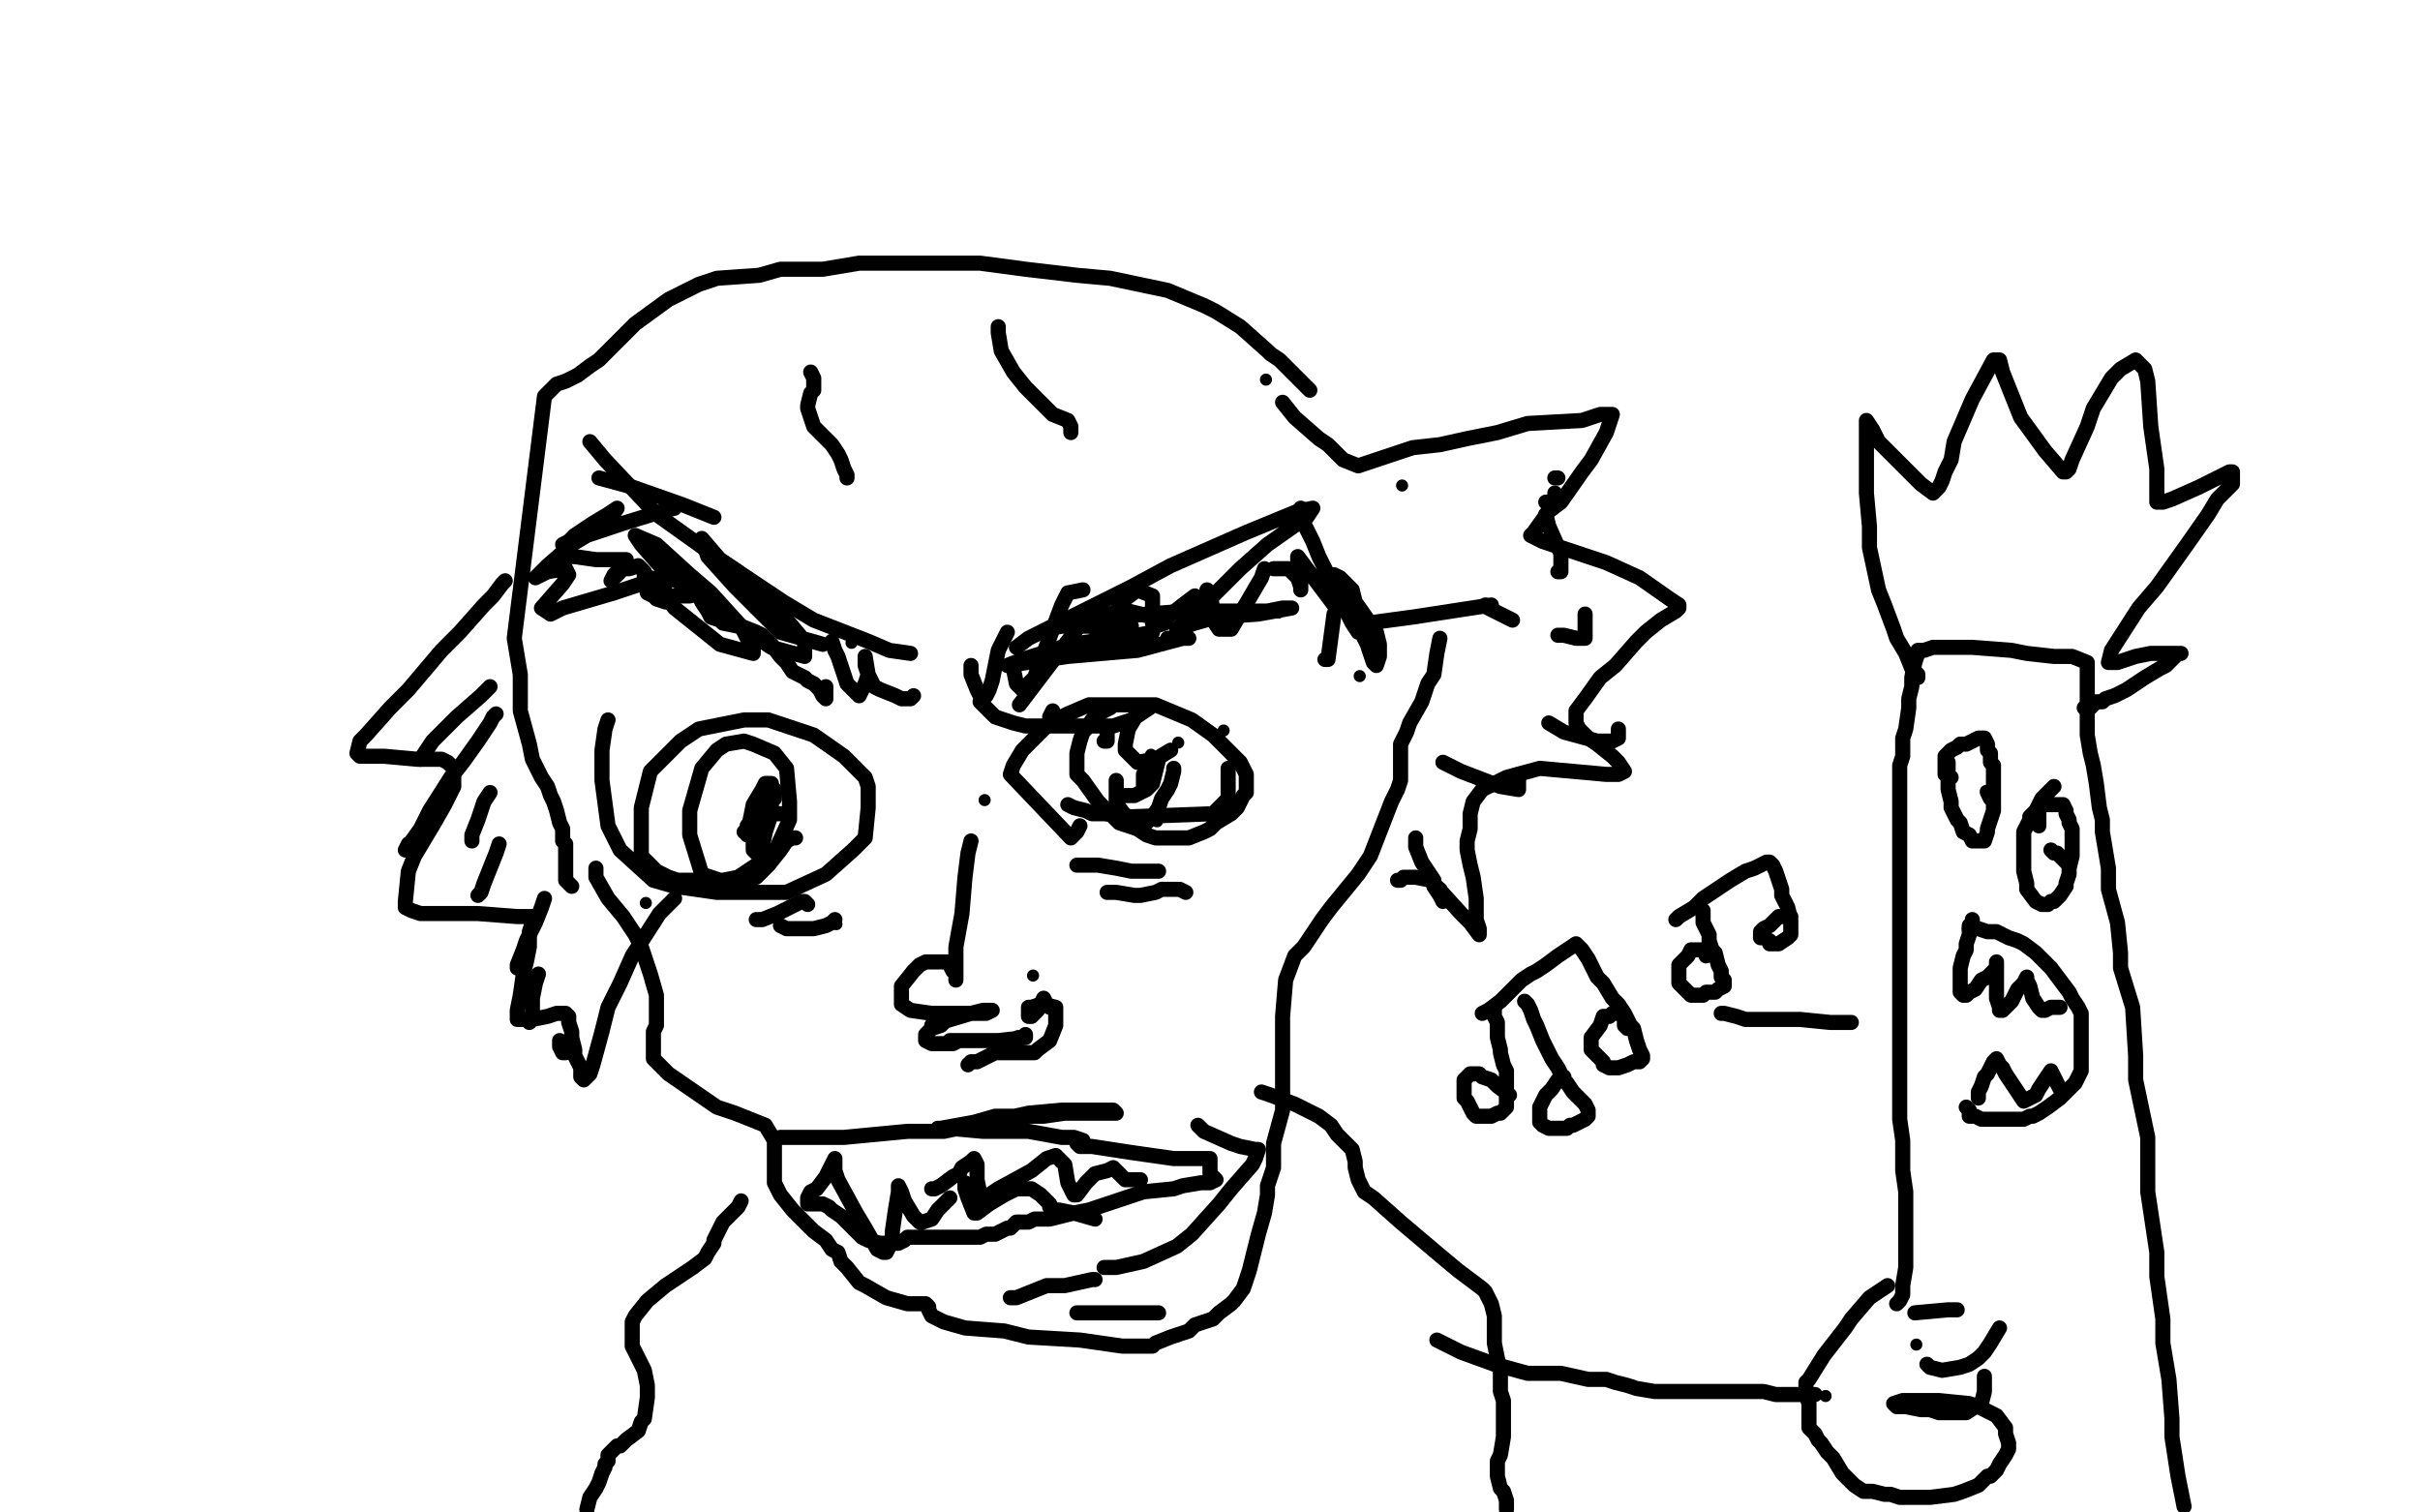 <?xml version="1.0" standalone="no"?>
<!DOCTYPE svg PUBLIC "-//W3C//DTD SVG 1.1//EN"
"http://www.w3.org/Graphics/SVG/1.1/DTD/svg11.dtd">

<svg width="800" height="500" version="1.1" xmlns="http://www.w3.org/2000/svg" xmlns:xlink="http://www.w3.org/1999/xlink" style="stroke-antialiasing: false"><desc>This SVG has been created on https://colorillo.com/</desc><rect x='0' y='0' width='800' height='500' style='fill: rgb(255,255,255); stroke-width:0' /><polyline points="195,146 200,152 200,152 217,170 217,170 238,185 238,185 259,199 259,199 269,205 269,205 287,212 287,212 294,215 294,215 301,216 301,216" style="fill: none; stroke: #000000; stroke-width: 5; stroke-linejoin: round; stroke-linecap: round; stroke-antialiasing: false; stroke-antialias: 0; opacity: 1.0"/>
<polyline points="236,171 226,167 226,167 209,161 209,161 198,158 198,158" style="fill: none; stroke: #000000; stroke-width: 5; stroke-linejoin: round; stroke-linecap: round; stroke-antialiasing: false; stroke-antialias: 0; opacity: 1.0"/>
<polyline points="215,191 223,201 223,201 238,213 238,213 249,216 249,216 249,215 249,215 245,207 245,207 235,196 228,190 217,180 210,177 212,180 219,188 225,193 240,204 255,214 266,217 266,214 266,212 261,206 256,201 244,189 238,185 232,178 233,181 234,184 243,194 253,204 258,209 272,213" style="fill: none; stroke: #000000; stroke-width: 5; stroke-linejoin: round; stroke-linecap: round; stroke-antialiasing: false; stroke-antialias: 0; opacity: 1.0"/>
<circle cx="281.5" cy="212.5" r="2" style="fill: #000000; stroke-antialiasing: false; stroke-antialias: 0; opacity: 1.0"/>
<polyline points="336,214 340,211 340,211 374,194 374,194 387,187 387,187 412,176 412,176 429,169 429,169 434,168 434,168 432,171 429,173 419,180 410,188 406,192 399,199 389,208 392,207 395,206 402,204 416,203 427,201 424,201 419,202 392,202 367,204 356,206 346,208 347,208 350,207 358,207 374,207" style="fill: none; stroke: #000000; stroke-width: 5; stroke-linejoin: round; stroke-linecap: round; stroke-antialiasing: false; stroke-antialias: 0; opacity: 1.0"/>
<polyline points="381,209 376,210 376,210 354,213 354,213 338,218 338,218 333,220 333,220 353,217 376,215 391,211 393,211 389,211 386,211" style="fill: none; stroke: #000000; stroke-width: 5; stroke-linejoin: round; stroke-linecap: round; stroke-antialiasing: false; stroke-antialias: 0; opacity: 1.0"/>
<polyline points="452,206 467,204 467,204 493,200 493,200" style="fill: none; stroke: #000000; stroke-width: 5; stroke-linejoin: round; stroke-linecap: round; stroke-antialiasing: false; stroke-antialias: 0; opacity: 1.0"/>
<polyline points="491,200 492,201 492,201 500,205" style="fill: none; stroke: #000000; stroke-width: 5; stroke-linejoin: round; stroke-linecap: round; stroke-antialiasing: false; stroke-antialias: 0; opacity: 1.0"/>
<polyline points="324,232 325,233 325,233 329,237 329,237 335,239 335,239 339,240 339,240 353,240 353,240 368,240 368,240 374,238 374,238 380,234 380,234 377,235 376,236 373,241 372,246 372,248 376,252 382,251 387,248" style="fill: none; stroke: #000000; stroke-width: 5; stroke-linejoin: round; stroke-linecap: round; stroke-antialiasing: false; stroke-antialias: 0; opacity: 1.0"/>
<polyline points="381,204 373,202 373,202 359,204 359,204 337,233 337,233" style="fill: none; stroke: #000000; stroke-width: 5; stroke-linejoin: round; stroke-linecap: round; stroke-antialiasing: false; stroke-antialias: 0; opacity: 1.0"/>
<polyline points="365,245 366,245 366,245 366,242 366,242" style="fill: none; stroke: #000000; stroke-width: 5; stroke-linejoin: round; stroke-linecap: round; stroke-antialiasing: false; stroke-antialias: 0; opacity: 1.0"/>
<polyline points="348,235 347,237 347,237" style="fill: none; stroke: #000000; stroke-width: 5; stroke-linejoin: round; stroke-linecap: round; stroke-antialiasing: false; stroke-antialias: 0; opacity: 1.0"/>
<polyline points="353,266 355,267 355,267 359,268 359,268 361,269 361,269 365,269 365,269 374,270 401,269 406,264 406,254" style="fill: none; stroke: #000000; stroke-width: 5; stroke-linejoin: round; stroke-linecap: round; stroke-antialiasing: false; stroke-antialias: 0; opacity: 1.0"/>
<circle cx="404.5" cy="241.5" r="2" style="fill: #000000; stroke-antialiasing: false; stroke-antialias: 0; opacity: 1.0"/>
<circle cx="389.5" cy="245.5" r="2" style="fill: #000000; stroke-antialiasing: false; stroke-antialias: 0; opacity: 1.0"/>
<polyline points="368,233 367,234 367,234 363,236 363,236 361,238 361,238 359,241 359,241 358,242 358,242 357,245 357,245 356,249 356,249 356,251 356,251 356,256 356,256 358,258 363,265 370,272 376,274 379,276 382,277 388,277 390,277 392,277 393,277 398,275 400,274 402,272 407,269 409,267 411,263 412,262 412,258 412,256 410,252 407,249 401,243 394,238 382,233 372,233 368,233 360,233 353,236 351,237 346,240 342,244 338,248 335,253 334,256 354,277 356,275 357,273" style="fill: none; stroke: #000000; stroke-width: 5; stroke-linejoin: round; stroke-linecap: round; stroke-antialiasing: false; stroke-antialias: 0; opacity: 1.0"/>
<polyline points="201,238 200,241 200,241 199,248 199,248 199,258 199,258 201,273 201,273 205,281 205,281 216,291 216,291 223,293 223,293 237,295 237,295 244,295 244,295 260,295 273,289 282,281 286,277 287,267 287,260 286,257 279,250 269,243 254,238 246,238 231,241 225,245 220,250 215,255 212,267 212,277 212,283 217,288 221,290 224,291 231,291 239,291 244,290 256,282 261,271 261,265 260,254 256,249 249,246 246,245 240,246 237,248 232,254 228,268 228,276 232,289 241,292 243,292 250,290 254,286 258,281 260,278 262,277 263,277" style="fill: none; stroke: #000000; stroke-width: 5; stroke-linejoin: round; stroke-linecap: round; stroke-antialiasing: false; stroke-antialias: 0; opacity: 1.0"/>
<polyline points="246,275 247,274 247,274 247,273 247,273 248,272 248,272" style="fill: none; stroke: #000000; stroke-width: 5; stroke-linejoin: round; stroke-linecap: round; stroke-antialiasing: false; stroke-antialias: 0; opacity: 1.0"/>
<polyline points="249,269 249,274 249,274 249,277 249,277 249,281 249,281 251,283 251,283 252,280 252,280 253,275 253,275 255,269 255,269 255,264 255,264 255,260 255,259 253,259 252,261 249,266 248,271 248,273 249,275 250,275 253,274 253,271 253,268 253,266 252,265 251,265 251,266 251,267 253,267 255,265 256,264 256,262 256,261 255,261 254,261 251,264 250,267 249,269 248,271 247,275 247,276 249,275 249,273 250,270 252,269 255,269 258,269" style="fill: none; stroke: #000000; stroke-width: 5; stroke-linejoin: round; stroke-linecap: round; stroke-antialiasing: false; stroke-antialias: 0; opacity: 1.0"/>
<polyline points="369,258 369,260 369,260 369,265 369,265 370,267 370,267 373,271 373,271 375,272 375,272 377,272 377,272 379,272 379,272 381,270 381,270 383,267 384,264 386,261 387,259 388,255 388,254" style="fill: none; stroke: #000000; stroke-width: 5; stroke-linejoin: round; stroke-linecap: round; stroke-antialiasing: false; stroke-antialias: 0; opacity: 1.0"/>
<circle cx="380.5" cy="249.5" r="2" style="fill: #000000; stroke-antialiasing: false; stroke-antialias: 0; opacity: 1.0"/>
<polyline points="371,263 375,263 375,263 379,261 379,261 381,259 381,259 383,251 383,251 381,252 380,253 378,256 378,258 378,260" style="fill: none; stroke: #000000; stroke-width: 5; stroke-linejoin: round; stroke-linecap: round; stroke-antialiasing: false; stroke-antialias: 0; opacity: 1.0"/>
<circle cx="382.5" cy="271.5" r="2" style="fill: #000000; stroke-antialiasing: false; stroke-antialias: 0; opacity: 1.0"/>
<circle cx="325.5" cy="264.5" r="2" style="fill: #000000; stroke-antialiasing: false; stroke-antialias: 0; opacity: 1.0"/>
<polyline points="321,278 320,282 320,282 319,290 319,290 318,302 318,302 316,313 316,313 316,318 316,318 316,324 316,324 316,322 315,321 314,319 313,318 312,318 308,318 306,318 304,319 302,321 298,326 298,330 298,332 301,334 308,335 326,335 328,334 325,334 321,335 311,338 308,339 309,338 312,338 313,337 311,339 308,340 307,341 306,342 306,344 308,345 310,345 315,345 317,344 317,344 314,344 315,344 318,344 330,344 339,343 339,342" style="fill: none; stroke: #000000; stroke-width: 5; stroke-linejoin: round; stroke-linecap: round; stroke-antialiasing: false; stroke-antialias: 0; opacity: 1.0"/>
<circle cx="336.5" cy="342.5" r="2" style="fill: #000000; stroke-antialiasing: false; stroke-antialias: 0; opacity: 1.0"/>
<polyline points="258,376 260,376 260,376 270,376 270,376 279,376 279,376 300,374 300,374 312,374 312,374 331,370 331,370 340,368 340,368 351,367 351,367 356,367 356,367 363,367 363,367 365,367 368,367 369,368 367,368 364,368 352,368 345,369 329,369 322,371 311,373 310,373 311,373 314,373 325,374 340,374 351,376 355,376 358,377 356,378 357,379 361,379 374,381 388,383 393,383 398,383 400,383 400,384 400,385 400,386 400,388 401,389 402,390 400,391 397,391 391,392 388,393 378,394 372,396 360,400 355,401 347,403 342,403 340,404 338,404 337,404 336,404 334,406 333,406 331,407 329,408 326,408 324,409 319,409 310,409 307,409 302,409 300,409 299,410 297,411 296,411 293,411 292,411 291,411 287,410 285,409 282,406 281,405 279,403 278,402 275,400 274,399 272,398 270,398 267,398 267,396 268,394 270,393 273,389 275,385 276,383 276,384 276,387 277,390 283,401 286,406 290,413 292,414 293,414 295,410 295,407 296,400 297,394 297,392 298,394 299,397 302,402 304,404 305,404 308,403 310,400 314,396" style="fill: none; stroke: #000000; stroke-width: 5; stroke-linejoin: round; stroke-linecap: round; stroke-antialiasing: false; stroke-antialias: 0; opacity: 1.0"/>
<polyline points="319,391 319,393 319,393 320,396 320,396 322,401 322,401 323,401 323,401 327,398 327,398 332,395 332,395 336,393 340,393 341,393 344,395 347,398 347,399 348,400 350,400 355,401 362,403" style="fill: none; stroke: #000000; stroke-width: 5; stroke-linejoin: round; stroke-linecap: round; stroke-antialiasing: false; stroke-antialias: 0; opacity: 1.0"/>
<polyline points="197,287 197,290 197,290 201,297 201,297 206,303 206,303 210,309 210,309 212,313 212,313 215,322 215,322 217,329 217,329 217,333 217,333 217,339 217,339 216,341 216,350 221,355 237,366 243,368 253,372 256,377 256,380 256,383 256,388 256,391 258,395 262,400 264,402 269,407 273,410 275,413 277,414 278,417 280,419 284,424 286,425 293,429 300,431 306,431 307,432 307,433 308,435 312,437 319,439 332,440 340,442 357,443 371,445 375,445 379,445 381,445 382,444 387,442 393,440 395,438 401,436 403,434 407,431 408,430 411,426 413,420 415,412 416,408 418,401 419,395 419,392 421,386 421,378 424,367 424,351 424,344 424,336 425,324 428,316 431,313 437,304 440,300 449,289 453,283 460,265 462,261 463,258 463,257 463,256 463,254 463,249 463,246 465,242 466,239 470,232 471,229 472,226 474,223 475,216 476,211" style="fill: none; stroke: #000000; stroke-width: 5; stroke-linejoin: round; stroke-linecap: round; stroke-antialiasing: false; stroke-antialias: 0; opacity: 1.0"/>
<circle cx="463.5" cy="160.5" r="2" style="fill: #000000; stroke-antialiasing: false; stroke-antialias: 0; opacity: 1.0"/>
<polyline points="433,129 426,122 426,122 423,119 423,119 420,117 420,117 419,116 419,116 410,108 410,108 402,103 402,103 398,101 386,96 367,92 356,91 339,89 324,87 317,87 305,87 291,87 284,87 272,89 265,89 258,89 251,91 237,92 231,94 221,99 210,107 202,115 198,119 195,121 191,124 187,126 184,127 180,131 170,211 172,223 172,235 175,246 176,251 179,257 181,260 182,263 183,265 184,268 185,272 186,274 186,278 187,279 187,281 187,284 187,286 187,288 187,291 189,293" style="fill: none; stroke: #000000; stroke-width: 5; stroke-linejoin: round; stroke-linecap: round; stroke-antialiasing: false; stroke-antialias: 0; opacity: 1.0"/>
<circle cx="213.5" cy="298.5" r="2" style="fill: #000000; stroke-antialiasing: false; stroke-antialias: 0; opacity: 1.0"/>
<circle cx="418.5" cy="125.5" r="2" style="fill: #000000; stroke-antialiasing: false; stroke-antialias: 0; opacity: 1.0"/>
<polyline points="424,133 428,138 428,138 436,145 436,145 439,147 439,147 441,149 441,149 442,150 442,150 444,152 444,152 449,154 452,153 467,148 476,147 485,145 495,143 505,140 523,139 529,137 533,137 532,140 531,143 526,152 523,156 516,166 512,169 507,176 506,177 508,178 510,179 519,182 531,186 542,191 552,198 555,200 555,201 554,202 549,205 544,209 541,212 534,220 529,224 524,231 521,235 521,237 521,239 522,241 525,244 528,246 533,250 535,252 537,255 535,256 531,256 509,254 498,257 494,259 490,261 487,265 486,269 486,272 486,274 485,278 485,281 486,286 487,290 488,297 488,304 489,307 489,309 486,305 483,302 473,291 468,290 466,290 464,290 463,291 462,291" style="fill: none; stroke: #000000; stroke-width: 5; stroke-linejoin: round; stroke-linecap: round; stroke-antialiasing: false; stroke-antialias: 0; opacity: 1.0"/>
<polyline points="167,192 166,193 166,193 163,197 163,197 160,200 160,200 152,209 152,209 146,215 146,215 135,228 135,228 129,234 129,234 121,243 121,243 119,245 119,245 118,249 119,250 122,250 127,250 138,251 146,251 148,252 150,254 150,256 150,260 147,266 143,273 137,283 135,288 134,298 134,300 136,301 139,302 151,302 158,302 171,303 176,303 176,305 175,308 175,310 175,313 174,318 173,322 172,329 171,334 171,336 171,337 173,337 176,337 181,336 184,335 187,335 188,336 188,338 189,341 189,343 190,347 190,349 192,353 192,356 193,357 195,355 196,352 199,341 201,333 205,325 209,316 218,302 223,297" style="fill: none; stroke: #000000; stroke-width: 5; stroke-linejoin: round; stroke-linecap: round; stroke-antialiasing: false; stroke-antialias: 0; opacity: 1.0"/>
<circle cx="231.5" cy="290.5" r="2" style="fill: #000000; stroke-antialiasing: false; stroke-antialias: 0; opacity: 1.0"/>
<polyline points="223,168 219,169 219,169 206,173 206,173 194,177 194,177 186,180 186,180 188,179 188,179 190,177 190,177 196,173 196,173 201,170 204,168 202,171 199,174 189,180 181,187 177,191 179,190 181,189 187,188 188,190 186,193 179,201 182,203 186,201 203,196 218,191 222,191 220,193 218,194 217,196 217,198 220,199" style="fill: none; stroke: #000000; stroke-width: 5; stroke-linejoin: round; stroke-linecap: round; stroke-antialiasing: false; stroke-antialias: 0; opacity: 1.0"/>
<polyline points="185,184 188,184 188,184 190,184 190,184 197,185 197,185 207,185 207,185 207,186 206,187 203,190 202,192 203,191 206,188 208,188 211,187 213,189 213,191 213,192 214,196 216,197 218,197 223,197 228,197 230,196 232,198 232,199 234,202 235,204 238,205 239,206 244,207 245,207 250,209 252,210 255,213 258,217 260,219 262,222 264,223 266,224 267,225 269,226 271,228 272,230 273,231 273,229 273,227" style="fill: none; stroke: #000000; stroke-width: 5; stroke-linejoin: round; stroke-linecap: round; stroke-antialiasing: false; stroke-antialias: 0; opacity: 1.0"/>
<polyline points="275,212 276,215 276,215 277,217 277,217 280,226 284,230 286,226 287,223 286,217 286,220 287,223 289,227 291,228 296,230 298,231 301,231 302,230" style="fill: none; stroke: #000000; stroke-width: 5; stroke-linejoin: round; stroke-linecap: round; stroke-antialiasing: false; stroke-antialias: 0; opacity: 1.0"/>
<polyline points="321,220 321,223 321,223 323,228 323,228 324,230 324,230 326,230 326,230 327,228 327,228 328,225 328,225 330,215 330,215 332,211 333,209" style="fill: none; stroke: #000000; stroke-width: 5; stroke-linejoin: round; stroke-linecap: round; stroke-antialiasing: false; stroke-antialias: 0; opacity: 1.0"/>
<polyline points="335,221 336,226 336,226 337,227 338,228 342,224 351,200 353,196 358,195" style="fill: none; stroke: #000000; stroke-width: 5; stroke-linejoin: round; stroke-linecap: round; stroke-antialiasing: false; stroke-antialias: 0; opacity: 1.0"/>
<polyline points="362,208 363,208 363,208 369,202 372,198 376,195 381,197 381,200 381,205 381,206 382,207 385,206 386,204 391,200 395,197" style="fill: none; stroke: #000000; stroke-width: 5; stroke-linejoin: round; stroke-linecap: round; stroke-antialiasing: false; stroke-antialias: 0; opacity: 1.0"/>
<polyline points="399,195 400,196 400,196 401,202 401,202 401,205 401,205 403,208 404,208 407,208 417,191 418,188" style="fill: none; stroke: #000000; stroke-width: 5; stroke-linejoin: round; stroke-linecap: round; stroke-antialiasing: false; stroke-antialias: 0; opacity: 1.0"/>
<circle cx="422.5" cy="202.5" r="2" style="fill: #000000; stroke-antialiasing: false; stroke-antialias: 0; opacity: 1.0"/>
<circle cx="418.5" cy="188.5" r="2" style="fill: #000000; stroke-antialiasing: false; stroke-antialias: 0; opacity: 1.0"/>
<circle cx="422.5" cy="202.5" r="2" style="fill: #000000; stroke-antialiasing: false; stroke-antialias: 0; opacity: 1.0"/>
<circle cx="427.5" cy="189.5" r="2" style="fill: #000000; stroke-antialiasing: false; stroke-antialias: 0; opacity: 1.0"/>
<polyline points="438,218 439,218 439,218 441,203 441,203" style="fill: none; stroke: #000000; stroke-width: 5; stroke-linejoin: round; stroke-linecap: round; stroke-antialiasing: false; stroke-antialias: 0; opacity: 1.0"/>
<circle cx="441.5" cy="200.5" r="2" style="fill: #000000; stroke-antialiasing: false; stroke-antialias: 0; opacity: 1.0"/>
<circle cx="449.5" cy="223.5" r="2" style="fill: #000000; stroke-antialiasing: false; stroke-antialias: 0; opacity: 1.0"/>
<polyline points="430,168 430,171 430,171 434,179 434,179 436,184 436,184 442,196 442,196 447,206 447,206 449,209 449,209 449,207 448,204 449,206 450,209 452,213 454,219 455,220 456,217 456,213 455,209 448,199 447,195 443,191 441,190 441,192 441,194 441,196 441,200 429,184 429,186 429,189 430,193 430,195 430,194 429,191 426,188 425,188 423,188 421,188" style="fill: none; stroke: #000000; stroke-width: 5; stroke-linejoin: round; stroke-linecap: round; stroke-antialiasing: false; stroke-antialias: 0; opacity: 1.0"/>
<polyline points="320,352 321,351 321,351 323,351 323,351 325,350 325,350 329,348 329,348 332,348 332,348 336,348 336,348 338,348 338,348 342,348 342,348 343,347 343,347 347,344 349,339 349,336 349,333 345,332 344,332 341,333 340,333 340,334 340,336 341,336 343,334 345,330 346,332 347,333" style="fill: none; stroke: #000000; stroke-width: 5; stroke-linejoin: round; stroke-linecap: round; stroke-antialiasing: false; stroke-antialias: 0; opacity: 1.0"/>
<circle cx="341.5" cy="322.5" r="2" style="fill: #000000; stroke-antialiasing: false; stroke-antialias: 0; opacity: 1.0"/>
<polyline points="308,393 309,393 309,393 311,392 311,392 315,389 315,389 317,388 317,388 318,386 318,386 321,384 321,384 322,383 322,383 323,385 323,387 323,390 324,395 324,396 327,395 330,393 341,387 346,383 349,382 350,383 352,385 353,391 354,393 355,395 356,395 359,391 361,389 362,388 366,387 368,386 371,389 372,390 374,390 376,390 377,390" style="fill: none; stroke: #000000; stroke-width: 5; stroke-linejoin: round; stroke-linecap: round; stroke-antialiasing: false; stroke-antialias: 0; opacity: 1.0"/>
<polyline points="396,372 398,374 398,374 407,378 407,378 410,379 410,379 415,380 415,380 416,380 416,380 415,383 414,385 407,393 403,398 394,408 389,412 378,417 369,419 366,419 365,419" style="fill: none; stroke: #000000; stroke-width: 5; stroke-linejoin: round; stroke-linecap: round; stroke-antialiasing: false; stroke-antialias: 0; opacity: 1.0"/>
<polyline points="334,429 336,429 336,429 346,425 346,425 352,425 352,425 361,423 361,423 362,423 362,423" style="fill: none; stroke: #000000; stroke-width: 5; stroke-linejoin: round; stroke-linecap: round; stroke-antialiasing: false; stroke-antialias: 0; opacity: 1.0"/>
<polyline points="356,434 358,434 358,434 362,434 362,434 365,434 365,434 372,434 372,434 376,434 376,434 381,434 381,434 383,434 383,434" style="fill: none; stroke: #000000; stroke-width: 5; stroke-linejoin: round; stroke-linecap: round; stroke-antialiasing: false; stroke-antialias: 0; opacity: 1.0"/>
<polyline points="250,304 252,304 252,304 257,302 257,302 261,300 261,300 265,298 265,298 266,298 266,298 267,299" style="fill: none; stroke: #000000; stroke-width: 5; stroke-linejoin: round; stroke-linecap: round; stroke-antialiasing: false; stroke-antialias: 0; opacity: 1.0"/>
<polyline points="258,306 260,307 260,307 263,307 263,307 269,307 269,307 273,306 273,306 275,305 275,305 276,304 276,304" style="fill: none; stroke: #000000; stroke-width: 5; stroke-linejoin: round; stroke-linecap: round; stroke-antialiasing: false; stroke-antialias: 0; opacity: 1.0"/>
<circle cx="276.5" cy="305.5" r="2" style="fill: #000000; stroke-antialiasing: false; stroke-antialias: 0; opacity: 1.0"/>
<polyline points="356,286 358,286 358,286 363,286 363,286 369,287 369,287 374,288 374,288 379,288 379,288 381,288 381,288 383,288 383,288 382,288 380,288 377,288" style="fill: none; stroke: #000000; stroke-width: 5; stroke-linejoin: round; stroke-linecap: round; stroke-antialiasing: false; stroke-antialias: 0; opacity: 1.0"/>
<polyline points="366,295 369,295 369,295 375,296 375,296 377,296 377,296 382,295 382,295 384,294 384,294 388,294 388,294 389,294 389,294 390,294 390,294 392,295 392,295" style="fill: none; stroke: #000000; stroke-width: 5; stroke-linejoin: round; stroke-linecap: round; stroke-antialiasing: false; stroke-antialias: 0; opacity: 1.0"/>
<polyline points="268,123 269,125 269,125 269,129 269,129 268,130 268,130 267,134 267,134 267,135 267,135 269,141 270,142 272,144 273,145 275,147 277,150 278,152 279,155 280,157 280,158" style="fill: none; stroke: #000000; stroke-width: 5; stroke-linejoin: round; stroke-linecap: round; stroke-antialiasing: false; stroke-antialias: 0; opacity: 1.0"/>
<polyline points="330,108 330,110 330,110 331,116 331,116 335,123 335,123 339,128 339,128 348,137 348,137 353,139 353,139 354,141 354,143" style="fill: none; stroke: #000000; stroke-width: 5; stroke-linejoin: round; stroke-linecap: round; stroke-antialiasing: false; stroke-antialias: 0; opacity: 1.0"/>
<polyline points="162,227 159,230 159,230 151,237 151,237 143,245 143,245 139,251 139,251" style="fill: none; stroke: #000000; stroke-width: 5; stroke-linejoin: round; stroke-linecap: round; stroke-antialiasing: false; stroke-antialias: 0; opacity: 1.0"/>
<polyline points="164,236 163,237 163,237 162,239 162,239 158,245 158,245 153,252 153,252 149,257 149,257 142,268 142,268 139,274 139,274 134,281 134,281 135,279 138,277" style="fill: none; stroke: #000000; stroke-width: 5; stroke-linejoin: round; stroke-linecap: round; stroke-antialiasing: false; stroke-antialias: 0; opacity: 1.0"/>
<polyline points="162,262 160,265 160,265 158,271 158,271 156,276 156,276 156,278 156,278" style="fill: none; stroke: #000000; stroke-width: 5; stroke-linejoin: round; stroke-linecap: round; stroke-antialiasing: false; stroke-antialias: 0; opacity: 1.0"/>
<polyline points="165,279 164,282 164,282 162,287 162,287 160,292 160,292 159,295 159,295 158,296 158,296" style="fill: none; stroke: #000000; stroke-width: 5; stroke-linejoin: round; stroke-linecap: round; stroke-antialiasing: false; stroke-antialias: 0; opacity: 1.0"/>
<polyline points="180,297 179,300 179,300 177,305 177,305 174,311 174,311 173,314 173,314 171,319 171,319 171,320 171,320" style="fill: none; stroke: #000000; stroke-width: 5; stroke-linejoin: round; stroke-linecap: round; stroke-antialiasing: false; stroke-antialias: 0; opacity: 1.0"/>
<polyline points="178,322 177,325 177,325 176,330 176,330 176,336 176,336 175,337 175,337 175,338 175,338" style="fill: none; stroke: #000000; stroke-width: 5; stroke-linejoin: round; stroke-linecap: round; stroke-antialiasing: false; stroke-antialias: 0; opacity: 1.0"/>
<polyline points="185,344 185,346 185,346 186,348 186,348 187,348 187,348" style="fill: none; stroke: #000000; stroke-width: 5; stroke-linejoin: round; stroke-linecap: round; stroke-antialiasing: false; stroke-antialias: 0; opacity: 1.0"/>
<polyline points="468,277 468,280 468,280 470,285 470,285 472,288 472,288 474,291 474,291 474,293 474,293 476,296 476,296 477,298 477,298 477,298 476,294" style="fill: none; stroke: #000000; stroke-width: 5; stroke-linejoin: round; stroke-linecap: round; stroke-antialiasing: false; stroke-antialias: 0; opacity: 1.0"/>
<polyline points="477,252 483,255 483,255 496,260 496,260 502,261 502,261 502,259 502,259 502,256 502,256" style="fill: none; stroke: #000000; stroke-width: 5; stroke-linejoin: round; stroke-linecap: round; stroke-antialiasing: false; stroke-antialias: 0; opacity: 1.0"/>
<polyline points="512,239 517,242 517,242 528,245 528,245 533,245 533,245 535,244 535,244 535,241 535,241" style="fill: none; stroke: #000000; stroke-width: 5; stroke-linejoin: round; stroke-linecap: round; stroke-antialiasing: false; stroke-antialias: 0; opacity: 1.0"/>
<polyline points="515,210 517,210 517,210 521,211 521,211 523,211 523,211 524,211 524,211 524,209 524,209 524,206 524,206 524,203 524,203" style="fill: none; stroke: #000000; stroke-width: 5; stroke-linejoin: round; stroke-linecap: round; stroke-antialiasing: false; stroke-antialias: 0; opacity: 1.0"/>
<polyline points="515,189 516,189 516,189 516,186 516,186 516,183 516,183 512,174 512,174 511,170 511,170" style="fill: none; stroke: #000000; stroke-width: 5; stroke-linejoin: round; stroke-linecap: round; stroke-antialiasing: false; stroke-antialias: 0; opacity: 1.0"/>
<polyline points="511,166 513,166 513,166 514,165 514,165 514,163 514,163" style="fill: none; stroke: #000000; stroke-width: 5; stroke-linejoin: round; stroke-linecap: round; stroke-antialiasing: false; stroke-antialias: 0; opacity: 1.0"/>
<polyline points="514,158 515,158 515,158" style="fill: none; stroke: #000000; stroke-width: 5; stroke-linejoin: round; stroke-linecap: round; stroke-antialiasing: false; stroke-antialias: 0; opacity: 1.0"/>
<polyline points="417,361 420,362 420,362 428,365 428,365 436,369 436,369 440,372 440,372 442,375 442,375 445,378 445,378 447,380 447,380 448,384 448,384 448,386 448,386 449,390 449,390 451,394 454,396 463,404 476,415 482,420 490,426 491,427 493,431 494,435 494,441 494,444 495,449 496,453 496,458 496,460 497,463 497,466 497,472 497,475 496,481 495,483 495,488 496,492 497,493 498,496 498,497 498,499" style="fill: none; stroke: #000000; stroke-width: 5; stroke-linejoin: round; stroke-linecap: round; stroke-antialiasing: false; stroke-antialias: 0; opacity: 1.0"/>
<polyline points="245,397 244,399 244,399 240,403 240,403 239,404 239,404 237,408 237,408 236,410 236,410 236,411 236,411 234,414 234,414 233,416 233,416 229,419 223,423 220,425 214,430 210,435 209,437 209,439 209,443 209,445 211,449 213,453 214,458 214,462 213,469 212,470 211,473 207,476 205,478 204,478 203,479 201,481 201,483 200,484 200,485 199,487 198,490 197,492 195,495 194,499" style="fill: none; stroke: #000000; stroke-width: 5; stroke-linejoin: round; stroke-linecap: round; stroke-antialiasing: false; stroke-antialias: 0; opacity: 1.0"/>
<polyline points="475,443 477,444 477,444 483,447 483,447 494,451 494,451 505,454 505,454 516,454 516,454 525,456 525,456 531,456 531,456 534,457 534,457 538,458 541,459 547,460 552,460 555,460 560,460 562,460 566,460 572,460 579,460 583,460 587,461 593,461 596,461 599,461 600,461" style="fill: none; stroke: #000000; stroke-width: 5; stroke-linejoin: round; stroke-linecap: round; stroke-antialiasing: false; stroke-antialias: 0; opacity: 1.0"/>
<circle cx="603.5" cy="461.5" r="2" style="fill: #000000; stroke-antialiasing: false; stroke-antialias: 0; opacity: 1.0"/>
<polyline points="624,425 621,427 621,427 618,429 618,429 612,436 612,436 610,439 610,439 603,448 603,448 598,456 597,457 597,459 597,460 597,461 598,464 598,466 598,467 598,468 598,471 598,472 599,473 600,474 601,476 602,477 604,480 606,482 609,487 613,491 616,493 617,493 619,493 623,494 625,494 628,495 631,495 638,495 646,494 649,493 654,491 657,488 658,488 660,486 661,484 663,481 664,479 664,478 664,477 663,474 663,472 660,468 658,467 654,465 651,464 641,463 638,463 632,463 629,463 626,464 627,465 629,465 630,465 635,466 638,466 641,467 645,467 650,467 653,465 655,464 656,460 656,458 656,457 656,455" style="fill: none; stroke: #000000; stroke-width: 5; stroke-linejoin: round; stroke-linecap: round; stroke-antialiasing: false; stroke-antialias: 0; opacity: 1.0"/>
<polyline points="637,451 638,452 638,452 642,453 642,453 648,452 648,452 651,451 651,451 654,449 654,449 656,447 656,447 658,444 658,444 661,439 661,439" style="fill: none; stroke: #000000; stroke-width: 5; stroke-linejoin: round; stroke-linecap: round; stroke-antialiasing: false; stroke-antialias: 0; opacity: 1.0"/>
<polyline points="647,433 644,433 644,433 633,434 633,434" style="fill: none; stroke: #000000; stroke-width: 5; stroke-linejoin: round; stroke-linecap: round; stroke-antialiasing: false; stroke-antialias: 0; opacity: 1.0"/>
<circle cx="633.5" cy="444.5" r="2" style="fill: #000000; stroke-antialiasing: false; stroke-antialias: 0; opacity: 1.0"/>
<polyline points="627,431 628,430 628,430 629,428 629,428 629,427 629,427 629,425 629,425 630,419 630,419 630,413 630,413 630,409 630,409 630,402 630,402 630,398 630,394 629,387 629,383 629,377 628,370 628,359 628,342 628,331 628,324 628,318 628,307 628,301 628,292 628,288 628,280 628,275 628,270 628,267 628,262 628,260 628,253 629,250 629,244 630,241 631,234 631,231 632,227 632,224 633,219 634,216 634,215 635,215 636,215 639,214 641,214 648,214 652,214 665,215 670,216 679,217 685,217 690,219 690,221 690,223 690,227 690,229 690,232 690,237 690,243 691,249 692,253 693,259 694,267 695,271 695,275 697,287 697,294 700,305 701,315 701,320 705,333 706,349 706,357 710,376 710,394 713,414 713,422 715,436 715,444 717,456 718,469 718,475 720,488 722,498" style="fill: none; stroke: #000000; stroke-width: 5; stroke-linejoin: round; stroke-linecap: round; stroke-antialiasing: false; stroke-antialias: 0; opacity: 1.0"/>
<polyline points="644,252 644,254 644,254 644,256 644,256 644,257 644,257 644,260 644,260 644,261 644,261 645,265 645,265 645,266 645,266 645,267 645,267 646,269 647,271 648,272 649,275 651,276 652,278 653,278 654,278 655,278 656,278 657,275 657,274 658,271 659,268 659,264 659,263 659,260 659,258 659,255 659,253 658,252 658,249 657,248 657,247 657,246 656,244 655,244 654,244 652,245 650,246 648,246 647,247 645,248 644,249 643,250 643,252 643,253 643,254 643,255 643,256 644,256 645,257" style="fill: none; stroke: #000000; stroke-width: 5; stroke-linejoin: round; stroke-linecap: round; stroke-antialiasing: false; stroke-antialias: 0; opacity: 1.0"/>
<polyline points="658,264 657,262 657,262" style="fill: none; stroke: #000000; stroke-width: 5; stroke-linejoin: round; stroke-linecap: round; stroke-antialiasing: false; stroke-antialias: 0; opacity: 1.0"/>
<circle cx="656.5" cy="261.5" r="2" style="fill: #000000; stroke-antialiasing: false; stroke-antialias: 0; opacity: 1.0"/>
<polyline points="679,260 678,261 678,261 675,264 675,264 674,266 674,266 673,268 673,268 671,270 671,270 671,271 671,271 669,275 669,275 669,276 669,276 669,278 669,278 669,279 669,279 669,281 669,283 669,286 669,288 670,292 670,294 673,298 675,299 677,299 678,298 679,298 680,297 681,296 683,293 683,292 684,289 684,287 685,283 685,280 685,278 685,276 685,274 684,272 684,271 683,269 683,268 682,266 681,266 680,266 679,266 678,266 677,266 676,266 675,266 674,268 674,269 674,273" style="fill: none; stroke: #000000; stroke-width: 5; stroke-linejoin: round; stroke-linecap: round; stroke-antialiasing: false; stroke-antialias: 0; opacity: 1.0"/>
<polyline points="678,281 679,282 679,282 680,282 680,282 681,283 681,283 682,284 683,285" style="fill: none; stroke: #000000; stroke-width: 5; stroke-linejoin: round; stroke-linecap: round; stroke-antialiasing: false; stroke-antialias: 0; opacity: 1.0"/>
<polyline points="651,307 652,307 652,307 654,307 654,307 657,308 657,308 658,308 658,308 660,308 660,308 664,310 664,310 667,311 667,311 669,312 669,312 673,315 676,318 678,320 681,324 684,328 685,330 687,333 688,335 688,337 688,339 688,342 688,344 688,346 688,348 688,351 688,353 688,354 686,358 685,359 684,360 681,363 677,366 674,368 672,369 671,369 669,370 667,370 666,370 662,370 661,370 660,370 658,370 657,370 655,370 653,369 652,369 651,369 651,367 650,366" style="fill: none; stroke: #000000; stroke-width: 5; stroke-linejoin: round; stroke-linecap: round; stroke-antialiasing: false; stroke-antialias: 0; opacity: 1.0"/>
<polyline points="652,304 652,305 652,305 651,306 651,306 651,308 651,308 651,309 651,309 650,312 650,312 650,314 650,314 649,316 649,316 648,320 648,320 648,324 648,324 648,326 648,327 648,328 649,329 650,329 651,328 653,327 655,324 657,323 660,320 660,319 660,318 660,319 660,321 660,323 660,325 660,328 660,330 661,333 661,334 662,334 664,332 665,331 667,327 668,326 669,325 670,323 670,324 671,326 672,330 674,333 675,334 676,334 678,333 679,333 681,333" style="fill: none; stroke: #000000; stroke-width: 5; stroke-linejoin: round; stroke-linecap: round; stroke-antialiasing: false; stroke-antialias: 0; opacity: 1.0"/>
<polyline points="654,363 654,361 654,361 655,359 655,359 656,356 656,356 657,355 657,355 658,353 658,353 659,351 659,351 660,350 660,350 661,352 661,352 662,353 662,353 663,355 663,355 669,364 669,364 673,362 674,360 678,354 679,356 680,358 681,360" style="fill: none; stroke: #000000; stroke-width: 5; stroke-linejoin: round; stroke-linecap: round; stroke-antialiasing: false; stroke-antialias: 0; opacity: 1.0"/>
<polyline points="634,224 634,223 634,223 632,221 632,221 630,216 630,216 627,211 627,211 626,208 626,208 623,200 623,200 621,195 621,195 618,181 618,181 618,174 618,174 617,163 617,151 617,146 617,139 619,142 621,146 631,156 635,160 639,163 641,161 642,159 643,156 645,152 646,146 652,132 659,119 661,119 662,123 668,138 676,149 682,156 683,156 684,155 685,152 690,141 692,135 698,125 701,122 706,119 709,122 710,126 711,141 713,155 713,161 713,166 715,166 718,165 727,161 733,158 737,156 738,156 738,158 738,160 733,165 730,170 723,180 713,194 707,201 698,215 697,219 700,219 706,217 711,216 716,216 719,216 721,216 720,216 719,217 716,220 714,221 709,224 703,228 701,229 699,230 696,231 695,232 693,232 692,233 691,234 690,234 689,234" style="fill: none; stroke: #000000; stroke-width: 5; stroke-linejoin: round; stroke-linecap: round; stroke-antialiasing: false; stroke-antialias: 0; opacity: 1.0"/>
<polyline points="612,338 610,338 610,338 607,338 607,338 605,338 605,338 595,337 595,337 588,337 588,337 584,337 584,337 577,337 577,337 574,336 574,336 570,335 569,335" style="fill: none; stroke: #000000; stroke-width: 5; stroke-linejoin: round; stroke-linecap: round; stroke-antialiasing: false; stroke-antialias: 0; opacity: 1.0"/>
<polyline points="490,335 492,334 492,334 496,331 496,331 498,329 498,329 502,325 502,325 503,324 503,324 506,322 506,322 508,321 508,321 511,319 511,319 515,316 515,316 518,314 521,312 523,314 525,317 528,323 530,325 533,330 535,332 537,335 539,339 540,340 541,344 542,347 543,349 543,350 542,351 540,351 538,352 535,353 534,353 532,353 530,352 530,351 529,350 528,349 527,348 526,347 526,346 526,345 526,343 529,339 530,336 531,336 532,336 533,335 534,335 537,335 537,337 537,339 538,340" style="fill: none; stroke: #000000; stroke-width: 5; stroke-linejoin: round; stroke-linecap: round; stroke-antialiasing: false; stroke-antialias: 0; opacity: 1.0"/>
<polyline points="504,331 505,332 505,332 506,334 506,334 507,337 507,337 508,339 508,339 510,344 510,344 511,346 511,346 513,350 513,350 515,353 515,353 516,355 516,355 517,357 517,357 518,358 520,361 521,362 523,364 524,365 525,367 525,368 525,369 524,370 522,371 520,372 519,372 518,373 517,373 516,373 515,373 514,373 513,373 512,373 510,372 509,371 509,369 509,366 511,362 513,360 515,357 516,357 517,356" style="fill: none; stroke: #000000; stroke-width: 5; stroke-linejoin: round; stroke-linecap: round; stroke-antialiasing: false; stroke-antialias: 0; opacity: 1.0"/>
<polyline points="494,333 494,335 494,335 494,336 494,336 495,338 495,338 495,341 495,341 495,343 495,343 496,347 496,347 496,348 496,348 497,352 497,352 498,354 498,354 498,356 498,356 498,358 498,362 498,364 498,365 498,366 497,367 496,368 495,368 493,369 492,369 491,369 489,369 488,369 487,368 486,366 485,364 484,363 484,361 484,360 484,359 484,357 485,356 486,355 488,355 489,355 490,356 493,357 494,358 495,359 499,362" style="fill: none; stroke: #000000; stroke-width: 5; stroke-linejoin: round; stroke-linecap: round; stroke-antialiasing: false; stroke-antialias: 0; opacity: 1.0"/>
<polyline points="554,304 555,303 555,303 560,300 560,300 563,297 563,297 569,293 569,293 572,291 572,291 577,288 577,288 580,287 580,287 584,285 584,285 585,285 586,286 587,288 589,294 589,296 591,300 592,304 592,306 592,308 592,309 591,310 588,312 587,312 585,312 585,311 583,310 582,310 582,308 583,307 585,306 586,305 588,303 589,303 590,303 591,303 592,303" style="fill: none; stroke: #000000; stroke-width: 5; stroke-linejoin: round; stroke-linecap: round; stroke-antialiasing: false; stroke-antialias: 0; opacity: 1.0"/>
<polyline points="563,301 563,303 563,303 563,305 563,305 565,309 565,309 565,311 565,311 566,314 566,314 567,315 567,315 568,319 568,319 569,321 569,321 569,323 570,324 570,325 570,326 568,327 567,328 566,328 565,328 564,328 563,329 562,329 561,329 560,329 559,329 558,328 555,325 555,323 555,322 555,319 558,316 559,314 560,314 562,314 563,314 564,314 564,316" style="fill: none; stroke: #000000; stroke-width: 5; stroke-linejoin: round; stroke-linecap: round; stroke-antialiasing: false; stroke-antialias: 0; opacity: 1.0"/>
</svg>
